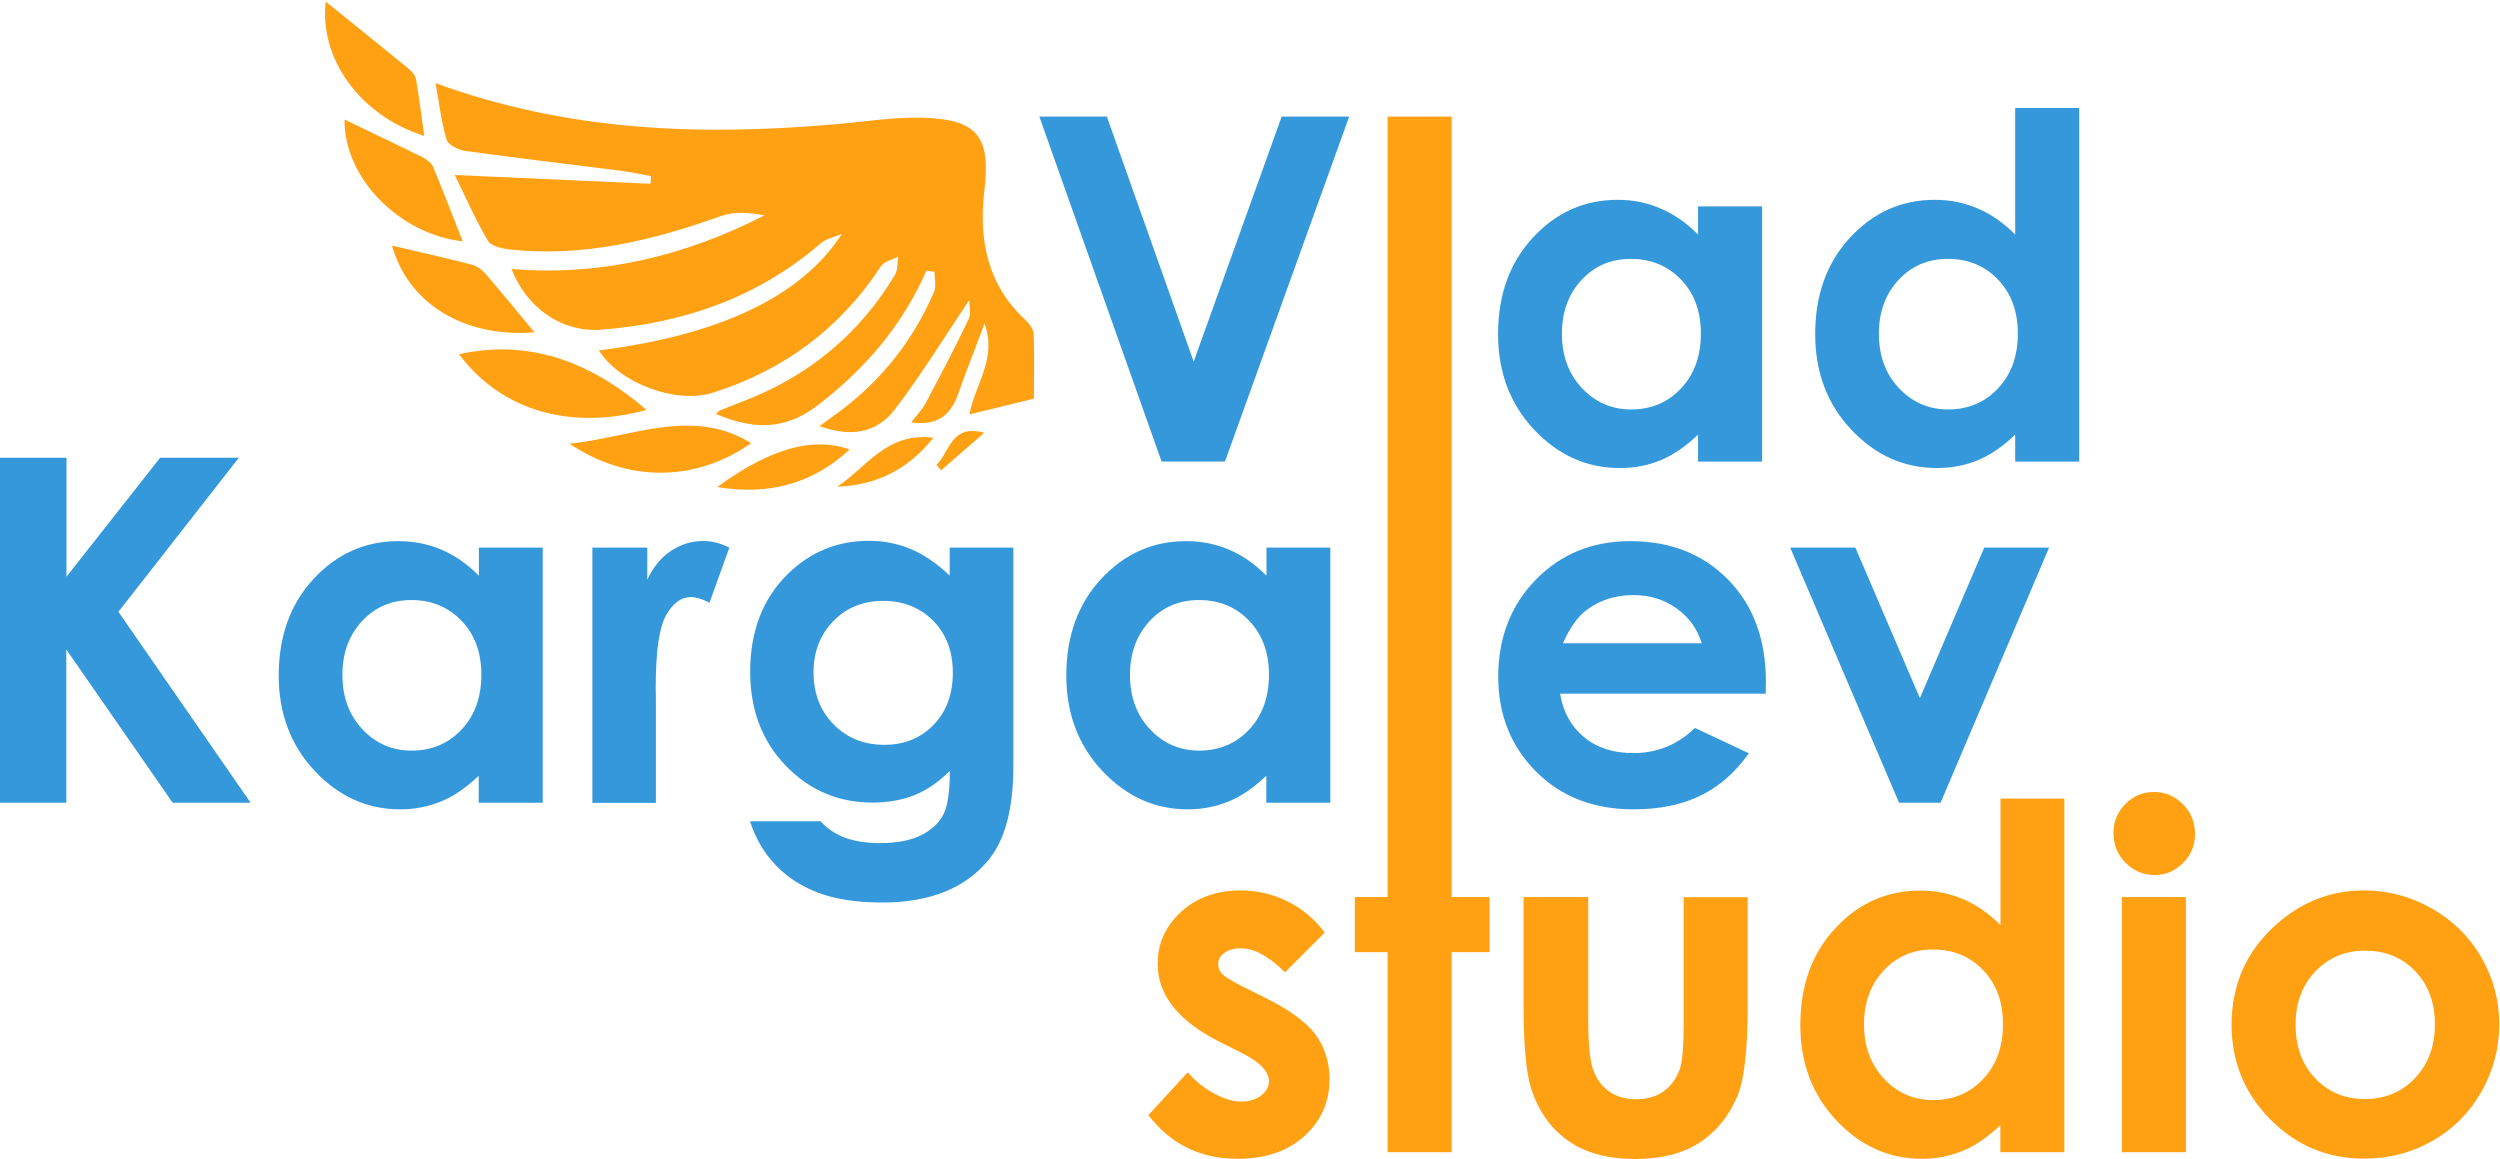 <svg width="744" height="345" viewBox="0 0 744 345" fill="none" xmlns="http://www.w3.org/2000/svg">
<path d="M0.041 136.229H19.783V171.632L47.648 136.229H71.081L35.241 182.071L74.577 238.894H51.389L19.734 193.298V238.894H-0.008V136.229H0.041Z" fill="#3498DB"/>
<path d="M142.465 162.965H161.518V238.893H142.465V230.867C138.724 234.413 135.031 236.973 131.29 238.5C127.548 240.026 123.511 240.863 119.13 240.863C109.333 240.863 100.865 237.072 93.678 229.439C86.539 221.856 82.945 212.353 82.945 201.077C82.945 189.358 86.391 179.756 93.333 172.272C100.275 164.787 108.693 161.045 118.588 161.045C123.118 161.045 127.401 161.882 131.438 163.605C135.425 165.329 139.118 167.889 142.515 171.336V162.965H142.465ZM122.428 178.574C116.521 178.574 111.647 180.642 107.758 184.828C103.868 189.013 101.899 194.331 101.899 200.831C101.899 207.38 103.868 212.796 107.856 217.031C111.795 221.266 116.718 223.383 122.478 223.383C128.435 223.383 133.407 221.315 137.345 217.129C141.284 212.944 143.253 207.528 143.253 200.782C143.253 194.183 141.284 188.816 137.345 184.729C133.407 180.642 128.435 178.574 122.428 178.574Z" fill="#3498DB"/>
<path d="M176.289 162.966H192.634V172.518C194.406 168.727 196.769 165.871 199.674 163.95C202.628 161.981 205.828 160.996 209.323 160.996C211.784 160.996 214.394 161.636 217.052 162.966L211.144 179.363C208.929 178.23 207.058 177.688 205.631 177.688C202.677 177.688 200.215 179.51 198.197 183.154C196.178 186.798 195.144 193.888 195.144 204.524L195.194 208.217V238.943H176.289V162.966Z" fill="#3498DB"/>
<path d="M282.575 162.966H301.578V228.012C301.578 240.864 299.018 250.318 293.849 256.325C286.908 264.499 276.471 268.586 262.538 268.586C255.105 268.586 248.852 267.65 243.782 265.779C238.711 263.908 234.428 261.2 230.932 257.556C227.437 253.962 224.877 249.579 223.203 244.409H244.225C246.095 246.526 248.458 248.151 251.412 249.284C254.366 250.367 257.812 250.909 261.8 250.909C266.92 250.909 271.055 250.121 274.157 248.545C277.258 246.97 279.474 244.902 280.754 242.39C282.034 239.879 282.674 235.546 282.674 229.391C279.326 232.739 275.831 235.152 272.138 236.629C268.446 238.106 264.311 238.845 259.634 238.845C249.443 238.845 240.828 235.152 233.788 227.815C226.748 220.479 223.252 211.172 223.252 199.896C223.252 187.832 226.994 178.181 234.428 170.845C241.172 164.246 249.197 160.947 258.551 160.947C262.932 160.947 267.068 161.735 270.957 163.36C274.846 164.985 278.735 167.595 282.625 171.288V162.966H282.575ZM262.834 178.821C256.828 178.821 251.855 180.84 247.966 184.878C244.077 188.916 242.108 193.938 242.108 200.044C242.108 206.396 244.126 211.566 248.114 215.604C252.102 219.641 257.123 221.66 263.179 221.66C269.086 221.66 273.96 219.691 277.8 215.751C281.64 211.812 283.56 206.593 283.56 200.192C283.56 193.889 281.64 188.719 277.751 184.779C273.862 180.84 268.889 178.821 262.834 178.821Z" fill="#3498DB"/>
<path d="M376.852 162.965H395.904V238.893H376.852V230.867C373.11 234.413 369.418 236.973 365.677 238.5C361.935 240.026 357.898 240.863 353.517 240.863C343.72 240.863 335.252 237.072 328.064 229.439C320.926 221.856 317.332 212.353 317.332 201.077C317.332 189.358 320.778 179.756 327.72 172.272C334.661 164.787 343.08 161.045 352.975 161.045C357.504 161.045 361.787 161.882 365.824 163.605C369.812 165.329 373.504 167.889 376.901 171.336V162.965H376.852ZM356.815 178.574C350.907 178.574 346.034 180.642 342.144 184.828C338.255 189.013 336.286 194.331 336.286 200.831C336.286 207.38 338.255 212.796 342.243 217.031C346.181 221.266 351.104 223.383 356.864 223.383C362.821 223.383 367.794 221.315 371.732 217.129C375.67 212.944 377.64 207.528 377.64 200.782C377.64 194.183 375.67 188.816 371.732 184.729C367.843 180.642 362.821 178.574 356.815 178.574Z" fill="#3498DB"/>
<path d="M525.481 206.444H464.287C465.173 211.861 467.537 216.145 471.377 219.345C475.217 222.546 480.09 224.121 486.047 224.121C493.186 224.121 499.29 221.61 504.41 216.637L520.46 224.171C516.472 229.833 511.647 234.068 506.084 236.776C500.521 239.484 493.875 240.863 486.195 240.863C474.281 240.863 464.583 237.121 457.1 229.587C449.617 222.053 445.875 212.649 445.875 201.373C445.875 189.801 449.616 180.15 457.05 172.518C464.484 164.886 473.887 161.045 485.161 161.045C497.124 161.045 506.823 164.886 514.306 172.518C521.789 180.15 525.53 190.294 525.53 202.85L525.481 206.444ZM506.429 191.426C505.149 187.191 502.687 183.745 498.995 181.086C495.303 178.427 490.97 177.097 486.097 177.097C480.78 177.097 476.103 178.574 472.115 181.578C469.604 183.449 467.241 186.699 465.124 191.426H506.429Z" fill="#3498DB"/>
<path d="M532.766 162.967H552.163L571.363 207.775L590.513 162.967H609.812L577.516 238.895H565.159L532.766 162.967Z" fill="#3498DB"/>
<path d="M394.234 277.546L382.419 289.364C377.643 284.637 373.262 282.224 369.372 282.224C367.255 282.224 365.582 282.667 364.351 283.603C363.12 284.489 362.529 285.622 362.529 287.001C362.529 288.035 362.923 288.97 363.662 289.807C364.449 290.644 366.32 291.826 369.372 293.352L376.363 296.849C383.699 300.492 388.769 304.185 391.526 307.928C394.283 311.719 395.662 316.101 395.662 321.173C395.662 327.919 393.2 333.532 388.228 338.062C383.255 342.593 376.609 344.858 368.289 344.858C357.212 344.858 348.4 340.525 341.754 331.858L353.471 319.105C355.686 321.715 358.345 323.832 361.299 325.408C364.302 327.033 366.96 327.821 369.274 327.821C371.785 327.821 373.803 327.23 375.329 325.999C376.855 324.768 377.643 323.389 377.643 321.813C377.643 318.859 374.886 316.003 369.323 313.245L362.923 310.045C350.665 303.841 344.511 296.11 344.511 286.804C344.511 280.796 346.825 275.675 351.452 271.391C356.08 267.157 361.988 264.99 369.225 264.99C374.148 264.99 378.775 266.073 383.157 268.24C387.539 270.407 391.231 273.509 394.234 277.546Z" fill="#FFA113"/>
<path d="M412.943 34.695H431.995V266.961H443.318V283.358H431.995V342.889H412.943V283.358H403.195V266.961H412.943V34.695Z" fill="#FFA113"/>
<path d="M453.41 266.961H472.659V303.546C472.659 310.686 473.152 315.61 474.136 318.368C475.121 321.125 476.696 323.292 478.862 324.818C481.029 326.344 483.687 327.132 486.887 327.132C490.038 327.132 492.746 326.394 494.961 324.867C497.176 323.341 498.801 321.125 499.884 318.22C500.672 316.053 501.066 311.375 501.066 304.186V267.01H520.118V299.164C520.118 312.41 519.084 321.519 516.967 326.394C514.407 332.352 510.616 336.931 505.644 340.132C500.672 343.332 494.321 344.908 486.641 344.908C478.321 344.908 471.576 343.037 466.456 339.344C461.336 335.651 457.693 330.431 455.626 323.784C454.149 319.155 453.41 310.785 453.41 298.672V266.961Z" fill="#FFA113"/>
<path d="M595.293 237.662H614.346V342.888H595.293V334.862C591.552 338.407 587.86 340.968 584.118 342.494C580.376 344.021 576.34 344.858 571.958 344.858C562.161 344.858 553.693 341.066 546.506 333.434C539.367 325.851 535.773 316.348 535.773 305.072C535.773 293.353 539.22 283.751 546.161 276.266C553.103 268.782 561.521 265.04 571.417 265.04C575.946 265.04 580.229 265.877 584.266 267.6C588.253 269.323 591.946 271.884 595.343 275.331V237.662H595.293ZM575.257 282.569C569.349 282.569 564.475 284.637 560.586 288.823C556.696 293.008 554.727 298.326 554.727 304.826C554.727 311.374 556.697 316.791 560.684 321.026C564.623 325.26 569.546 327.378 575.306 327.378C581.263 327.378 586.235 325.309 590.173 321.124C594.112 316.939 596.081 311.522 596.081 304.776C596.081 298.178 594.112 292.811 590.173 288.724C586.284 284.637 581.263 282.569 575.257 282.569Z" fill="#FFA113"/>
<path d="M641.026 235.693C644.374 235.693 647.23 236.924 649.642 239.337C652.054 241.75 653.236 244.704 653.236 248.151C653.236 251.549 652.054 254.454 649.691 256.817C647.328 259.181 644.522 260.412 641.223 260.412C637.826 260.412 634.971 259.181 632.559 256.768C630.146 254.355 628.965 251.352 628.965 247.856C628.965 244.507 630.146 241.651 632.509 239.288C634.823 236.875 637.679 235.693 641.026 235.693ZM631.476 266.961H650.528V342.889H631.476V266.961Z" fill="#FFA113"/>
<path d="M703.502 264.99C710.689 264.99 717.385 266.763 723.686 270.357C729.988 273.952 734.911 278.777 738.456 284.932C742 291.087 743.773 297.686 743.773 304.825C743.773 312.014 742 318.711 738.456 324.915C734.911 331.12 730.037 336.044 723.883 339.54C717.73 343.036 710.985 344.808 703.551 344.808C692.671 344.808 683.366 340.918 675.686 333.188C668.006 325.457 664.117 316.052 664.117 304.973C664.117 293.106 668.45 283.209 677.163 275.331C684.843 268.437 693.606 264.99 703.502 264.99ZM703.846 282.914C697.939 282.914 693.016 284.982 689.077 289.069C685.139 293.205 683.17 298.473 683.17 304.875C683.17 311.473 685.09 316.84 689.028 320.927C692.917 325.014 697.84 327.082 703.797 327.082C709.754 327.082 714.726 325.014 718.665 320.878C722.603 316.742 724.622 311.424 724.622 304.875C724.622 298.326 722.653 293.057 718.763 289.019C714.874 284.982 709.902 282.914 703.846 282.914Z" fill="#FFA113"/>
<path d="M309.309 34.695H329.395L355.241 107.62L381.432 34.695H401.518L364.546 137.361H345.69L309.309 34.695Z" fill="#3498DB"/>
<path d="M505.344 61.434H524.397V137.363H505.344V129.337C501.652 132.882 497.91 135.442 494.169 136.969C490.427 138.544 486.39 139.283 482.009 139.283C472.212 139.283 463.744 135.492 456.557 127.859C449.418 120.276 445.824 110.773 445.824 99.497C445.824 87.778 449.27 78.176 456.212 70.692C463.153 63.207 471.523 59.465 481.467 59.465C486.046 59.465 490.28 60.351 494.267 62.075C498.255 63.798 501.947 66.358 505.344 69.805V61.434ZM485.357 77.043C479.449 77.043 474.575 79.112 470.686 83.297C466.797 87.483 464.827 92.8 464.827 99.3C464.827 105.849 466.797 111.265 470.784 115.5C474.772 119.735 479.646 121.852 485.406 121.852C491.363 121.852 496.335 119.784 500.273 115.599C504.212 111.413 506.181 105.997 506.181 99.251C506.181 92.653 504.212 87.285 500.273 83.199C496.335 79.112 491.363 77.043 485.357 77.043Z" fill="#3498DB"/>
<path d="M599.723 32.137H618.775V137.363H599.723V129.337C596.031 132.882 592.289 135.442 588.548 136.969C584.806 138.545 580.769 139.283 576.388 139.283C566.591 139.283 558.123 135.492 550.935 127.859C543.797 120.276 540.203 110.773 540.203 99.497C540.203 87.778 543.649 78.176 550.591 70.692C557.532 63.207 565.902 59.465 575.846 59.465C580.425 59.465 584.659 60.351 588.646 62.075C592.634 63.798 596.326 66.359 599.723 69.805V32.137ZM579.686 77.044C573.779 77.044 568.905 79.112 565.015 83.297C561.126 87.483 559.157 92.8 559.157 99.3C559.157 105.849 561.126 111.266 565.114 115.5C569.102 119.735 573.975 121.852 579.735 121.852C585.692 121.852 590.665 119.784 594.603 115.599C598.542 111.413 600.511 105.997 600.511 99.251C600.511 92.653 598.542 87.286 594.603 83.199C590.714 79.112 585.692 77.044 579.686 77.044Z" fill="#3498DB"/>
<path d="M250.577 69.558C238.269 88.664 213.26 99.89 178.208 104.273C184.46 114.17 201.346 120.325 212.128 116.878C233.248 110.182 249.986 97.822 262.196 79.21C263.131 77.782 265.593 77.289 267.316 76.354C267.02 78.175 267.217 80.342 266.331 81.819C255.55 99.743 240.239 112.2 220.743 119.586C218.528 120.423 216.313 121.31 214.146 122.196C213.753 122.344 213.506 122.836 213.113 123.23C223.746 127.662 233.297 128.4 243.488 120.522C257.519 109.689 268.546 96.887 275.685 80.588C276.473 80.687 277.31 80.785 278.097 80.884C278.097 82.853 278.688 85.118 277.999 86.793C271.796 101.269 262.343 113.185 249.691 122.59C247.771 124.018 245.851 125.347 243.882 126.825C253.137 130.124 260.817 129.04 266.38 121.753C274.159 111.56 280.903 100.58 288.436 89.304C288.436 90.879 289.076 93.243 288.288 94.917C284.251 103.386 279.869 111.708 275.439 120.03C274.405 121.999 272.731 123.673 271.156 125.692C278.737 126.825 282.873 123.723 285.137 117.272C287.451 110.674 290.06 104.174 293.014 96.296C296.756 106.833 290.257 114.121 288.485 123.329C294.934 121.753 300.94 120.276 307.685 118.651C307.685 112.2 307.882 105.848 307.636 99.546C307.586 98.167 306.503 96.444 305.42 95.459C293.802 84.872 291.193 71.38 292.965 56.559C294.836 40.753 290.996 35.583 274.946 35.041C266.233 34.746 257.519 36.223 248.756 36.962C208.78 40.458 169.297 39.227 129.617 24.75C130.749 30.905 131.34 36.42 132.916 41.59C133.408 43.166 136.46 44.643 138.528 44.938C153.986 47.056 169.494 48.878 184.953 50.847C187.906 51.241 190.86 51.881 193.765 52.423C193.716 53.161 193.617 53.949 193.568 54.688C174.466 53.851 155.365 52.965 135.328 52.078C138.479 58.43 141.433 65.324 145.223 71.676C146.208 73.35 149.654 74.039 152.066 74.285C173.777 76.551 194.356 71.528 214.59 64.29C218.528 62.862 223.106 63.256 227.537 64.093C203.808 76.206 178.897 82.262 152.214 80.047C156.842 91.913 167.476 99.004 178.946 98.118C203.463 96.197 225.666 88.565 244.473 72.218C246.097 70.987 248.559 70.494 250.577 69.558Z" fill="#FFA113"/>
<path d="M136.609 105.405C149.065 122.097 169.496 128.203 192.437 121.998C176.388 108.26 158.369 100.677 136.609 105.405Z" fill="#FFA113"/>
<path d="M102.542 35.582C102.296 52.718 118.591 69.656 137.693 71.823C134.788 64.388 131.933 57.002 128.93 49.714C128.437 48.581 127.157 47.547 126.025 46.956C118.246 43.066 110.37 39.373 102.542 35.582Z" fill="#FFA113"/>
<path d="M159.056 98.905C153.936 92.701 149.308 87.088 144.533 81.524C143.499 80.342 142.071 79.209 140.594 78.815C132.668 76.747 124.643 74.975 116.668 73.103C121.443 90.288 138.083 100.579 159.056 98.905Z" fill="#FFA113"/>
<path d="M126.271 40.458C125.434 34.647 124.745 29.083 123.809 23.568C123.612 22.386 122.48 21.155 121.446 20.318C113.175 13.523 104.806 6.827 96.929 0.475C95.009 17.265 106.874 34.303 126.271 40.458Z" fill="#FFA113"/>
<path d="M169.445 132.043C187.07 143.811 207.107 143.368 223.55 131.895C206.122 121.112 188.498 130.024 169.445 132.043Z" fill="#FFA113"/>
<path d="M213.457 144.944C228.768 147.505 241.765 144.009 252.842 133.767C241.912 129.877 229.211 133.422 213.457 144.944Z" fill="#FFA113"/>
<path d="M277.801 130.271C263.868 128.498 257.862 139.134 249.148 144.846C260.57 144.403 269.973 140.021 277.801 130.271Z" fill="#FFA113"/>
<path d="M292.915 128.794C283.069 126.086 282.774 134.309 278.688 138.347C279.131 138.888 279.623 139.43 280.066 139.972C284.349 136.229 288.632 132.487 292.915 128.794Z" fill="#FFA113"/>
</svg>
